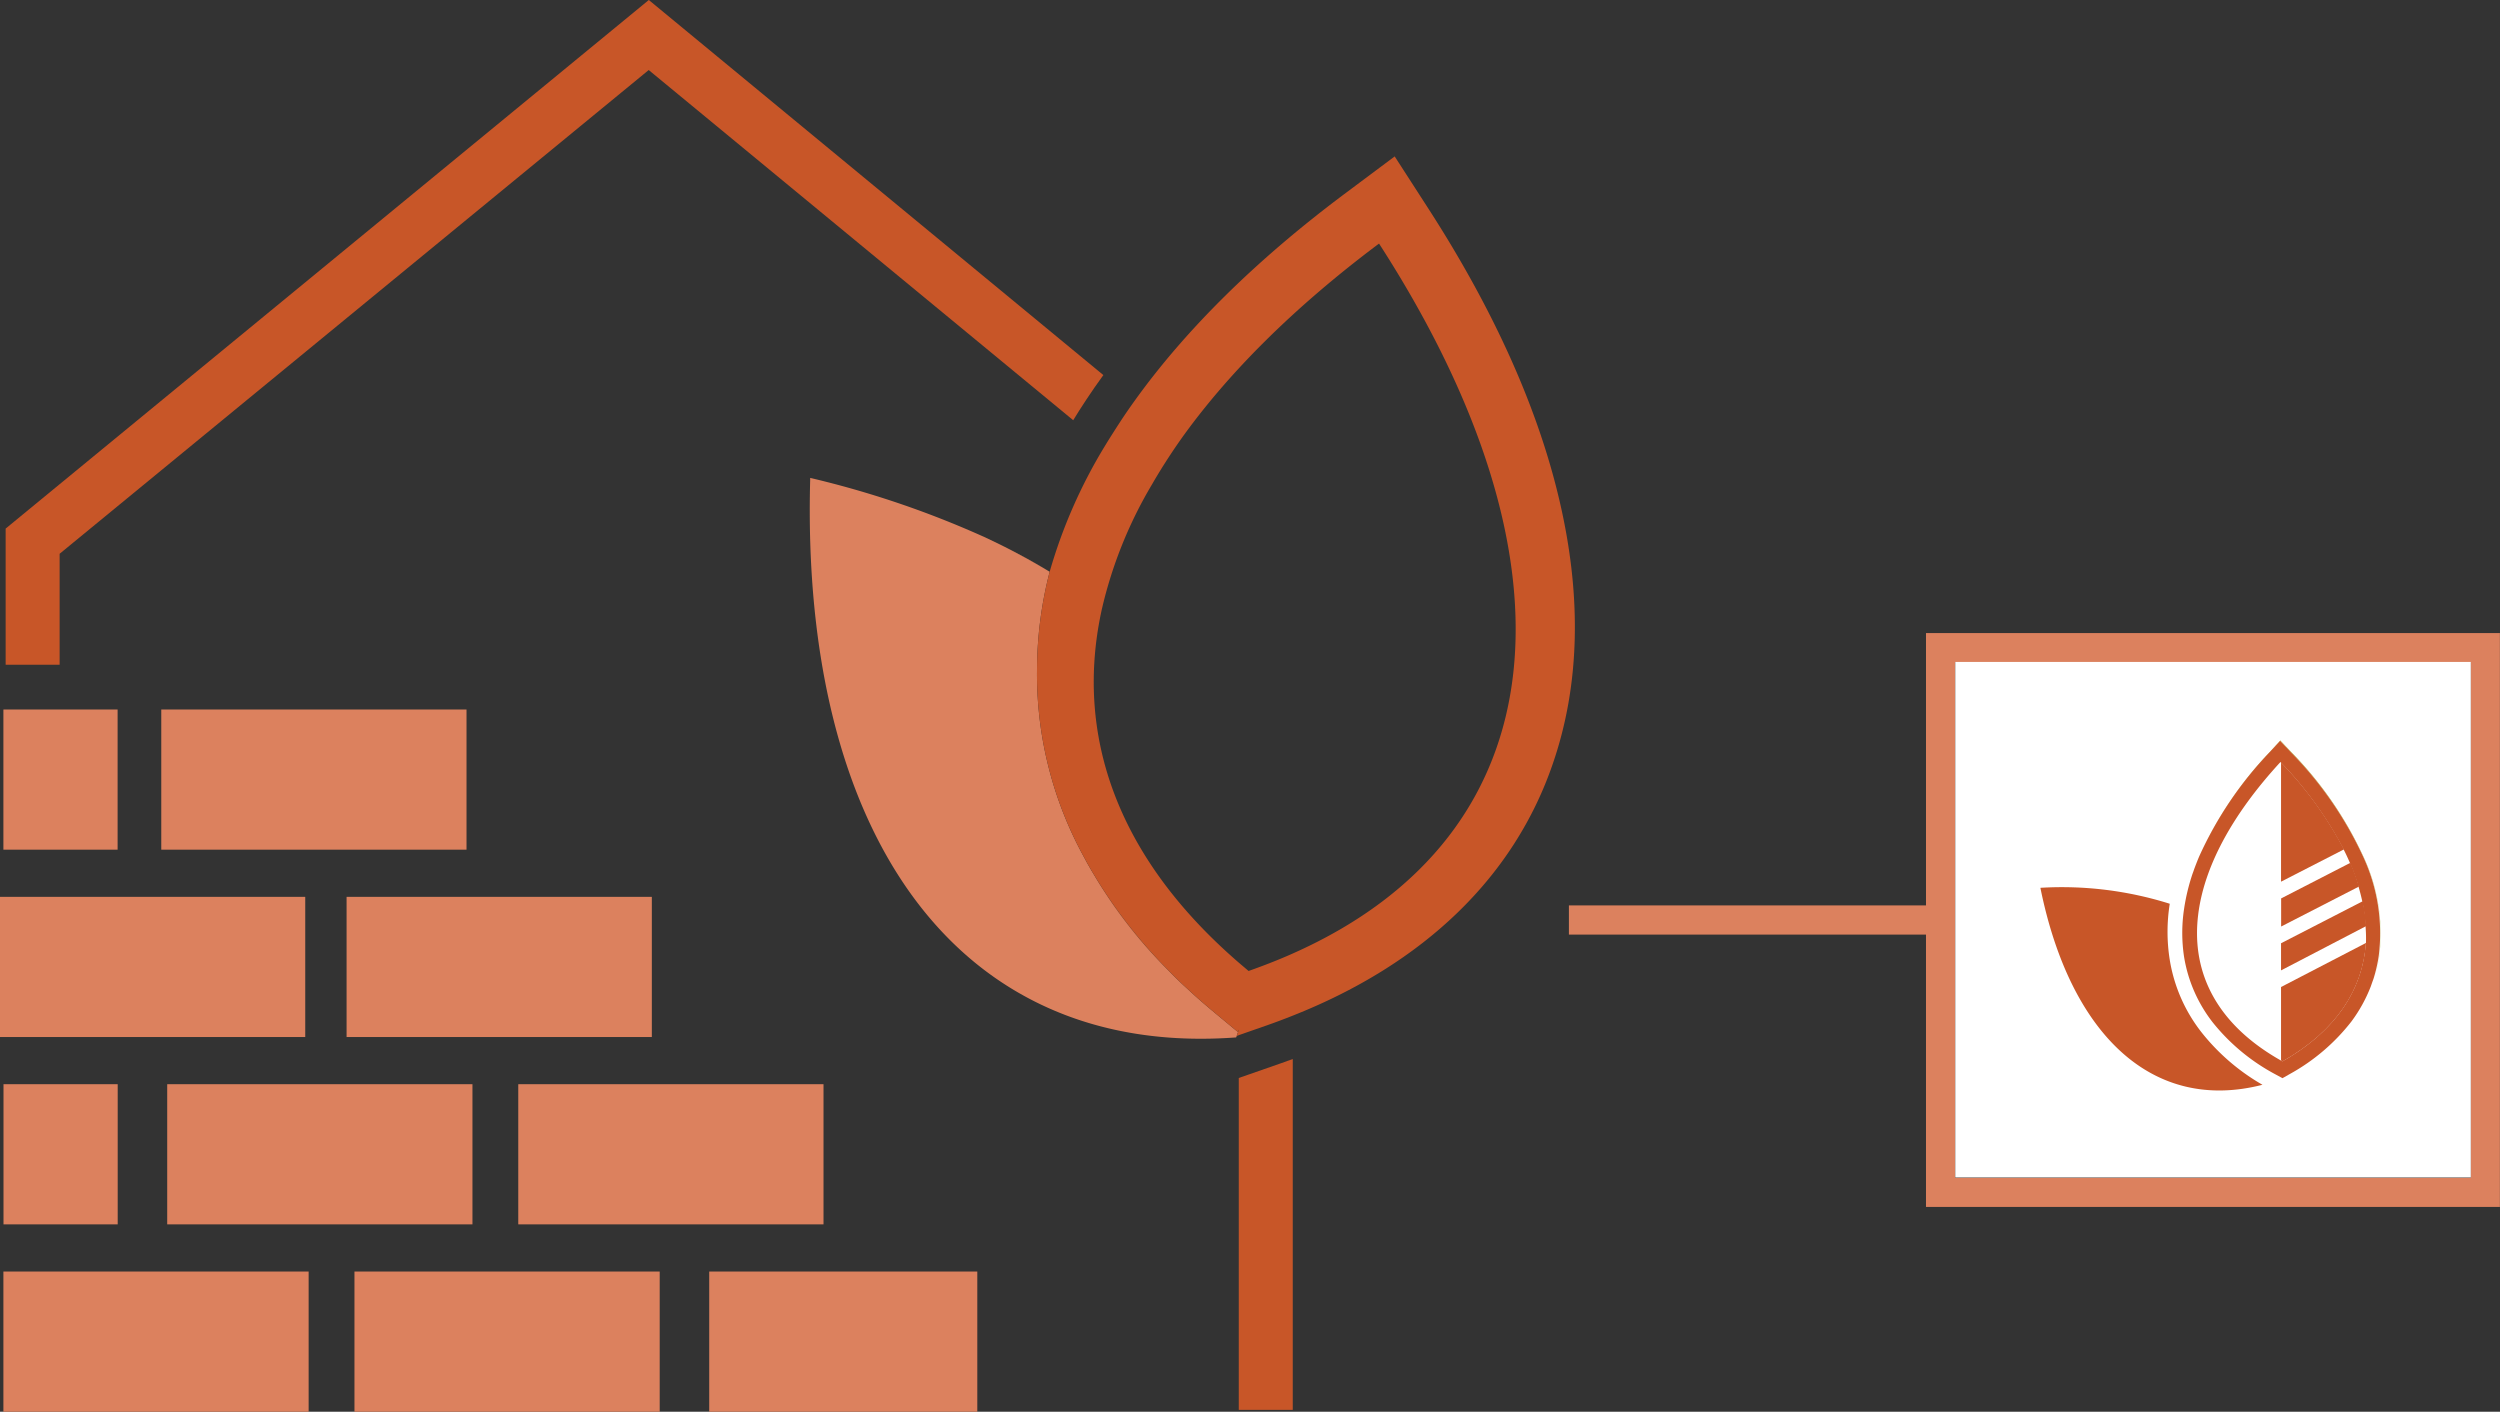 <svg id="Layer_1" data-name="Layer 1" xmlns="http://www.w3.org/2000/svg" viewBox="0 0 257.01 145.13"><rect x="0" y="0" width="257.01" height="145.13" fill="#333333" stroke="none"/><defs><style>.cls-1{fill:#c85628;}.cls-2{fill:#dc815e;}.cls-3{fill:#d6855b;}.cls-4{fill:#fff;}.cls-5{fill:none;}.cls-6{fill:#a3b63a;}</style></defs><title>icon-re-const-env_environment</title><path class="cls-1" d="M274.79,169.92l46.73,38.56c-.6.82-1.18,1.66-1.73,2.49s-.93,1.43-1.37,2.15l-43.64-36-60.56,49.73v11.41h-5.55v-14Z" transform="translate(-208.09 -169.92)"/><path class="cls-1" d="M339.83,279.21l1.16-.42v36.07h-5.55V280.74l1.15-.4Z" transform="translate(-208.09 -169.92)"/><rect class="cls-2" x="207.1" y="244.2" width="14.41" height="11.74" transform="translate(-243.85 294.45) rotate(-90)"/><rect class="cls-2" x="207.1" y="282.72" width="14.41" height="11.74" transform="translate(-282.36 332.97) rotate(-90)"/><rect class="cls-2" x="233.15" y="234.38" width="14.41" height="31.38" transform="translate(-217.8 320.5) rotate(-90)"/><rect class="cls-2" x="216.57" y="253.64" width="14.41" height="31.38" transform="translate(-253.64 323.18) rotate(-90)"/><rect class="cls-2" x="252.2" y="253.64" width="14.41" height="31.38" transform="translate(-218.01 358.81) rotate(-90)"/><rect class="cls-2" x="269.84" y="272.9" width="14.41" height="31.38" transform="translate(-219.62 395.71) rotate(-90)"/><rect class="cls-2" x="233.75" y="272.9" width="14.41" height="31.38" transform="translate(-255.71 359.62) rotate(-90)"/><rect class="cls-2" x="287.57" y="294.07" width="14.41" height="27.56" transform="translate(394.54 -156.85) rotate(90)"/><rect class="cls-2" x="216.92" y="292.16" width="14.41" height="31.38" transform="translate(323.89 -86.2) rotate(90)"/><rect class="cls-2" x="253.01" y="292.16" width="14.41" height="31.38" transform="translate(359.98 -122.29) rotate(90)"/><path class="cls-1" d="M335.37,276l.07,0v-.19C335.42,275.85,335.39,275.92,335.37,276Z" transform="translate(-208.09 -169.92)"/><path class="cls-2" d="M335.37,276c-.05.14-.1.28-.14.42l-.06.15c-28.79,2.14-44.77-21-43.79-57.32h0c0-.07,0-.13,0-.2A98.56,98.56,0,0,1,309,225l.25.11A72.56,72.56,0,0,1,316,228.7a40.58,40.58,0,0,0-1.3,9.89A39,39,0,0,0,319.51,258c.16.29.31.59.48.88s.27.48.42.72a49.79,49.79,0,0,0,7.44,9.72l.61.62c.49.5,1,1,1.52,1.47l.75.69c.7.64,1.43,1.26,2.17,1.88l2.41,2Z" transform="translate(-208.09 -169.92)"/><path class="cls-3" d="M316,228.7a72.56,72.56,0,0,0-6.81-3.57A61.76,61.76,0,0,1,316,228.7Z" transform="translate(-208.09 -169.92)"/><path class="cls-3" d="M327.85,269.35a49.79,49.79,0,0,1-7.44-9.72A51.93,51.93,0,0,0,327.85,269.35Z" transform="translate(-208.09 -169.92)"/><path class="cls-1" d="M335.37,276l.07,0v-.19C335.42,275.85,335.39,275.92,335.37,276Z" transform="translate(-208.09 -169.92)"/><path class="cls-1" d="M320.41,259.63a49.79,49.79,0,0,0,7.44,9.72A51.93,51.93,0,0,1,320.41,259.63Z" transform="translate(-208.09 -169.92)"/><path class="cls-1" d="M368.41,221.38c-2.21-9.48-6.73-19.54-13.41-29.91L351.47,186l-5.22,3.9c-9,6.74-16.24,13.87-21.52,21.23-.51.71-1,1.42-1.47,2.14s-1.09,1.69-1.6,2.53A52.71,52.71,0,0,0,316,228.7a40.58,40.58,0,0,0-1.3,9.89A39,39,0,0,0,319.51,258c.16.29.31.59.48.88s.27.48.42.72a51.93,51.93,0,0,0,7.44,9.72l.61.62c.49.5,1,1,1.52,1.47l.75.69c.7.64,1.43,1.26,2.17,1.88l2.41,2,.06,0c0-.07.05-.14.07-.21V276l-.07,0c-.05.14-.1.28-.14.42l.21-.08,3-1.05c.86-.3,1.7-.62,2.53-.95,13.53-5.35,22.76-14.26,26.75-25.89C370.5,240.4,370.73,231.29,368.41,221.38ZM341,267.94c-1.25.56-2.56,1.08-3.91,1.57l-.64.23-1-.85c-12.56-10.85-16.95-23.47-14.07-36.41a44.81,44.81,0,0,1,5.11-12.71q1.36-2.36,3-4.69c4.89-6.87,11.73-13.65,20.37-20.12C370.86,227.47,368.64,255.65,341,267.94Z" transform="translate(-208.09 -169.92)"/><path class="cls-2" d="M406.09,263H369.38v3h36.71v28h59V235h-59Zm56-25v53h-53V238Z" transform="translate(-208.09 -169.92)"/><rect class="cls-4" x="201.01" y="68.05" width="53" height="53"/><path class="cls-1" d="M440.68,281.44c-11.32,2.91-19.78-5.18-22.83-20.25a36.92,36.92,0,0,1,13.3,1.64,18.33,18.33,0,0,0,0,5.77,16.26,16.26,0,0,0,3.26,7.44A21.87,21.87,0,0,0,440.68,281.44Z" transform="translate(-208.09 -169.92)"/><path class="cls-4" d="M451,257.86a38.26,38.26,0,0,0-7.38-10.65l-1.07-1.13,0-.06-1.11,1.21A38.3,38.3,0,0,0,434.18,258c-.19.44-.36.88-.52,1.32.16-.42.32-.84.5-1.27a38.44,38.44,0,0,1,7.25-10.74l1.11-1.2.05.06,1.07,1.13A38.12,38.12,0,0,1,451,257.92a18.67,18.67,0,0,1,1.67,10.31,15.42,15.42,0,0,1-.54,2.35,14.82,14.82,0,0,0,.56-2.41A18.67,18.67,0,0,0,451,257.86Z" transform="translate(-208.09 -169.92)"/><path class="cls-1" d="M449.06,257.24l-6.47,3.32V248.3A38.47,38.47,0,0,1,449.06,257.24Z" transform="translate(-208.09 -169.92)"/><path class="cls-1" d="M450.6,261.06l-8,4.11v-2.89l7.12-3.66A20.59,20.59,0,0,1,450.6,261.06Z" transform="translate(-208.09 -169.92)"/><path class="cls-1" d="M451.33,265.13l-8.74,4.55v-2.79l8.4-4.32A16.51,16.51,0,0,1,451.33,265.13Z" transform="translate(-208.09 -169.92)"/><path class="cls-5" d="M442.66,265.94" transform="translate(-208.09 -169.92)"/><path class="cls-5" d="M448.65,262.84" transform="translate(-208.09 -169.92)"/><path class="cls-6" d="M451,257.86a38.26,38.26,0,0,0-7.38-10.65l-1.07-1.13,0-.06-1.11,1.21A38.3,38.3,0,0,0,434.18,258c-.19.44-.36.88-.52,1.32.16-.42.32-.84.5-1.27a38.44,38.44,0,0,1,7.25-10.74l1.11-1.2.05.06,1.07,1.13A38.12,38.12,0,0,1,451,257.92a18.67,18.67,0,0,1,1.67,10.31,15.42,15.42,0,0,1-.54,2.35,14.82,14.82,0,0,0,.56-2.41A18.67,18.67,0,0,0,451,257.86Z" transform="translate(-208.09 -169.92)"/><path class="cls-1" d="M451,257.92a38.12,38.12,0,0,0-7.38-10.65l-1.07-1.13-.05-.06-1.11,1.2A38.44,38.44,0,0,0,434.16,258c-.18.43-.34.85-.5,1.27-.05.15-.1.3-.16.45a21,21,0,0,0-.88,3.65,16.47,16.47,0,0,0,0,4.91,14.82,14.82,0,0,0,2.95,6.75,20.72,20.72,0,0,0,6.41,5.32l.59.32.17.09h0l.74-.42a20.63,20.63,0,0,0,6.34-5.4,15.32,15.32,0,0,0,2-3.62l.09-.26.06-.17.12-.33a15.42,15.42,0,0,0,.54-2.35A18.67,18.67,0,0,0,451,257.92Zm.3,8.94c-.32,4.77-3.06,9-8.43,12.09l-.15.08-.15-.09c-6.48-3.66-9.21-8.9-8.51-14.89.57-4.92,3.45-10.34,8.47-15.79l0,0a38.47,38.47,0,0,1,6.47,8.94c.24.46.45.92.65,1.38a20.59,20.59,0,0,1,.89,2.44c.15.51.28,1,.39,1.51a16.51,16.51,0,0,1,.34,2.56A14.24,14.24,0,0,1,451.32,266.86Z" transform="translate(-208.09 -169.92)"/><path class="cls-1" d="M451.32,266.86c-.32,4.77-3.06,9-8.43,12.09l-.15.08-.15-.09v-7.55Z" transform="translate(-208.09 -169.92)"/></svg>